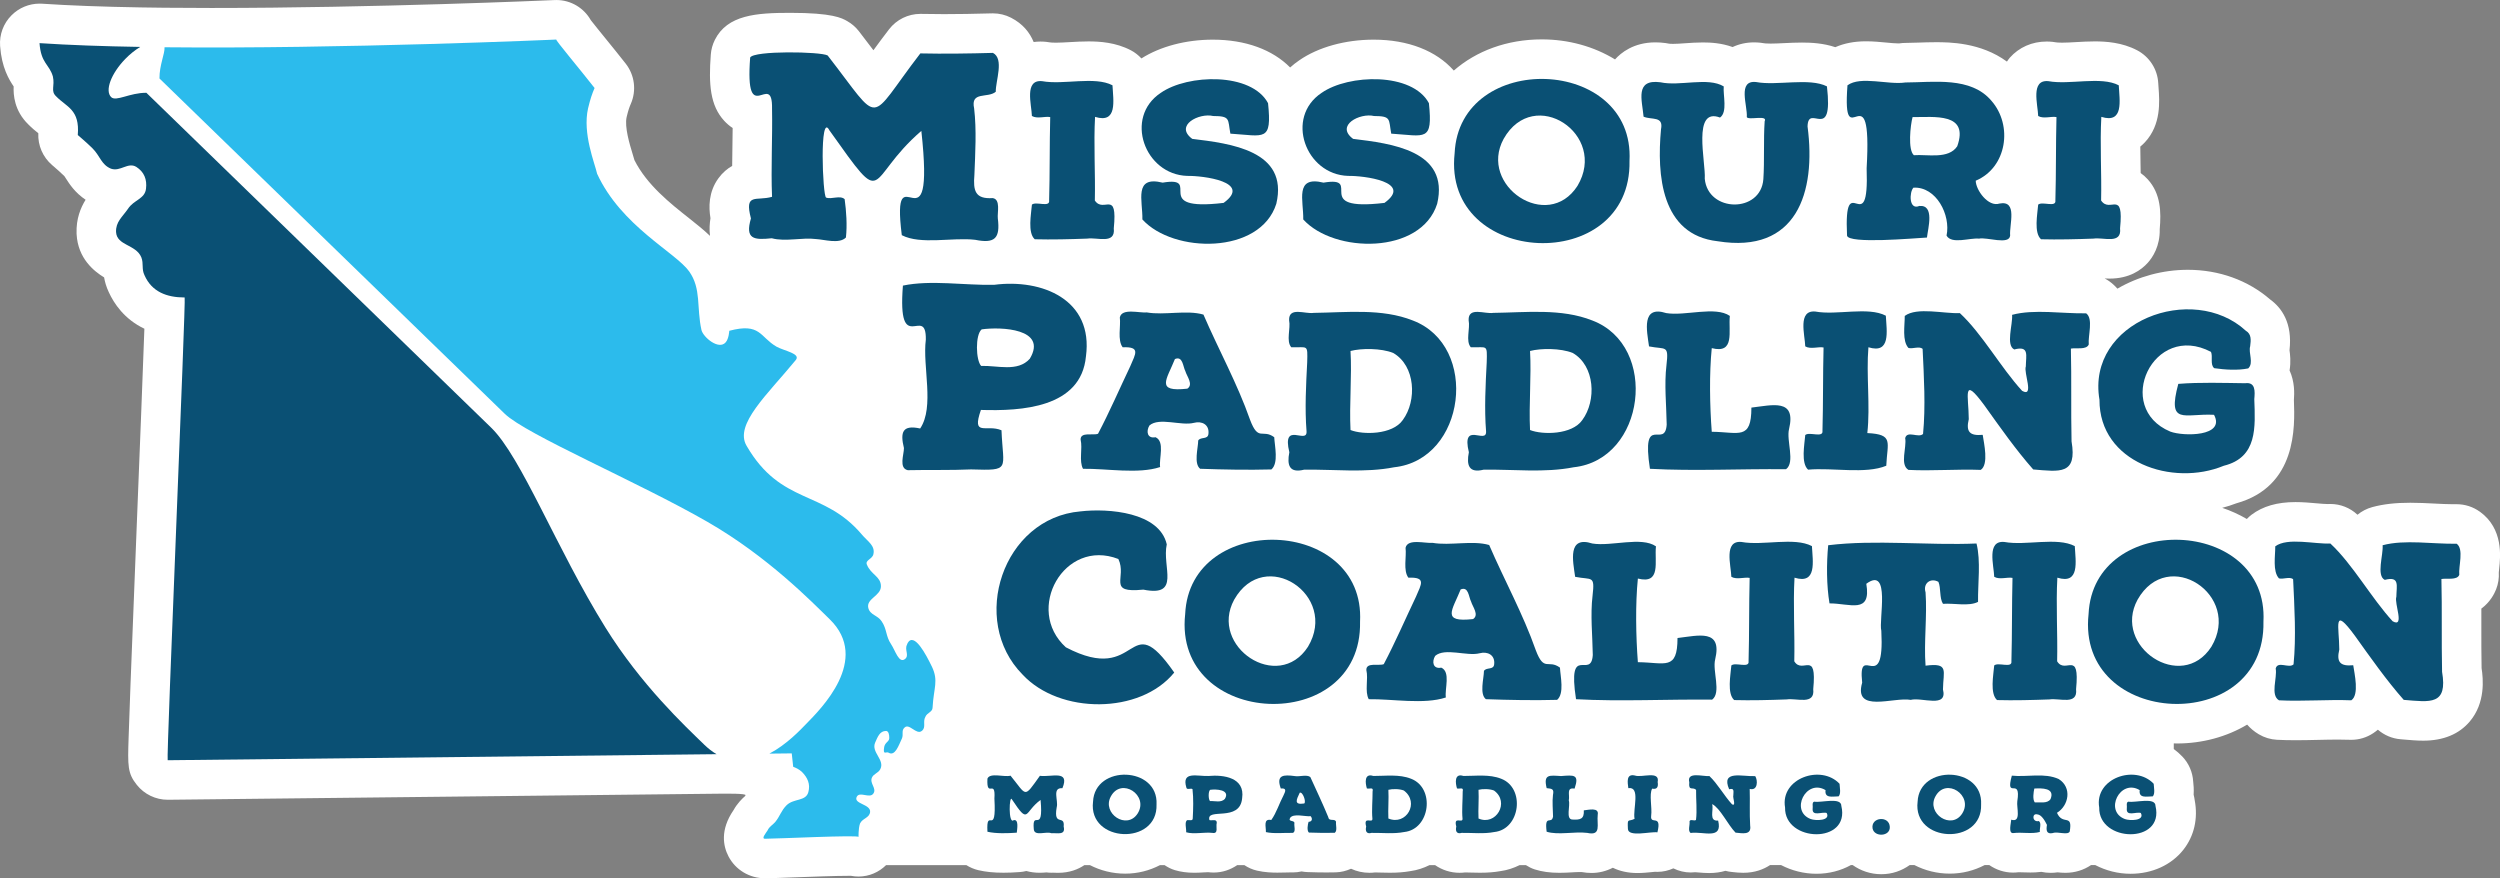 <?xml version="1.0" encoding="UTF-8"?>
<svg xmlns="http://www.w3.org/2000/svg" id="Layer_1" data-name="Layer 1" viewBox="0 0 2564 900.76">
  <rect x="0" y="0" width="2564" height="900.76" fill="#808080" stroke="none"/>
  <defs>
    <style>
      .cls-1 {
        fill: #2cbbec;
      }

      .cls-1, .cls-2, .cls-3, .cls-4 {
        stroke-width: 0px;
      }

      .cls-1, .cls-3 {
        fill-rule: evenodd;
      }

      .cls-2 {
        fill: #fff;
      }

      .cls-3, .cls-4 {
        fill: #0a5074;
      }
    </style>
  </defs>
  <g id="white_outline" data-name="white outline">
    <path class="cls-2" d="M2543.3,524.79c-6.92-5-15.23-7.68-23.74-7.68-.28,0-.56,0-.83,0-.88.02-1.77.03-2.67.03-5.83,0-12.39-.34-19.34-.69-7.98-.41-16.22-.83-24.74-.83-15.32,0-27.7,1.42-38.95,4.46-5.72,1.55-10.86,4.27-15.2,7.84-.08-.07-.15-.14-.23-.21-7.52-6.98-17.38-10.83-27.58-10.83-.76,0-1.52.02-2.28.06h-.58c-2.61.01-7.05-.38-11.35-.76-6.53-.58-13.94-1.24-21.59-1.24-18.74,0-33.5,4.26-45.11,13.02-1.73,1.31-3.29,2.78-4.77,4.32-7.88-4.61-16.32-8.44-25.23-11.44,4.91-1.31,9.74-2.8,14.4-4.61,62.28-17.34,60.08-78.68,59.14-105.11l-.03-.78c.55-7.12.85-18.81-4.44-30.43,1.51-8.94.5-16.69-.07-20.69,3.2-28.05-8.12-43.61-19.88-52.11-22.62-19.63-52.41-30.4-84.3-30.4-25.85,0-51,6.92-72.33,19.35-2.33-2.68-5.06-5.23-8.3-7.58-1.51-1.09-3.11-2.02-4.74-2.89,1.57.09,3.23.15,4.99.15,20.39,0,32.6-8.85,39.24-16.27,4.93-5.51,12.63-16.97,12.21-34.51,1.49-17.1,1.28-36.06-12.27-51.01-2.21-2.44-4.65-4.6-7.27-6.46-.04-2.97-.09-5.93-.14-8.87-.1-6.22-.2-12.31-.24-18.26,1.68-1.39,3.28-2.89,4.79-4.51,16.73-18,14.97-41.81,13.92-56.04-.11-1.54-.23-3.05-.3-4.49-.76-14.26-8.97-27.07-21.61-33.72-15.57-8.19-32.29-9.14-43.52-9.14-6.65,0-13.05.37-19.23.73-5.22.3-10.15.58-14.36.58-3.85,0-5.74-.24-6.53-.39-1.08-.2-2.16-.36-3.25-.47-2.01-.21-4.03-.31-5.99-.31-14.9,0-28.33,5.91-37.8,16.63-1.13,1.28-1.96,2.63-2.91,3.95-27-19.81-59.39-19.89-72.97-19.89-6.36,0-12.37.21-18.2.41-4.5.16-8.9.32-13.09.33-2.01,0-4.01.16-5.99.47,0,0,0,0,0,0-.05,0-.47.03-1.26.03-3.13,0-7.59-.43-12.32-.88-6.28-.6-13.41-1.28-20.73-1.28-12.07,0-22.41,2.08-31.47,6.03-12.18-4.06-24.34-4.74-34.15-4.74-6.29,0-12.38.29-18.27.58-5.05.24-9.82.48-13.95.48-4.52,0-6.52-.29-7.17-.41-1.02-.19-2.04-.35-3.07-.46-2.26-.25-4.51-.38-6.7-.38-7.9,0-15.36,1.65-22.01,4.79-11.45-4.13-22.47-4.72-30.52-4.72-6.38,0-12.65.44-18.18.83-4.61.33-8.97.63-12.52.63-2.96,0-4.07-.22-4.12-.23-1.16-.26-2.33-.46-3.51-.61-3.57-.47-7.06-.7-10.37-.7-22.37,0-35.42,10.79-41.38,17.49-21.52-13.18-47.57-20.55-75.1-20.55h0c-35.78,0-67.24,11.89-90.25,31.98-17.92-20.25-46.78-31.71-82.19-31.71h0c-29.1,0-56.87,7.71-76.27,21.16-3.36,2.26-6.47,4.75-9.4,7.37-18.07-18.27-45.77-28.53-79.3-28.53h0c-27.66,0-54.02,7.03-73.23,19.26-3.07-3.3-6.65-6.16-10.75-8.32-15.57-8.19-32.29-9.14-43.52-9.14-6.65,0-13.05.37-19.23.73-5.22.3-10.15.58-14.36.58-3.85,0-5.74-.24-6.53-.39-1.08-.2-2.16-.35-3.25-.47-2.01-.21-4.03-.31-6-.31-2.34,0-4.62.2-6.87.48-3.95-9.6-10.97-18.62-23.19-24.91-5.74-2.95-12.1-4.49-18.54-4.49-.38,0-.76,0-1.14.02-18.5.52-34.57.78-49.13.78-7.88,0-15.68-.08-23.25-.25-.31,0-.63-.01-.94-.01-12.56,0-24.42,5.82-32.11,15.8-6.17,8.01-11.47,15.2-16.04,21.48-4.35-5.78-9.28-12.29-14.92-19.53-3.28-4.22-7.37-7.75-12.03-10.38-5.58-3.16-14.91-8.44-58.42-8.44-34.67,0-64.41,2.08-77.24,27.67-2.36,4.72-3.78,9.85-4.18,15.11-2.29,30.33-.77,52.3,13.9,68.12,2.58,2.78,5.44,5.2,8.51,7.22-.04,6.27-.14,12.65-.24,19.21-.1,6.47-.2,13.03-.25,19.64-5,2.86-9.93,6.94-14.14,12.75-10.23,14.11-9.98,29.75-8.12,40.92-.86,5.17-1.29,11.44-.48,18.1-6.33-6.02-13.51-11.82-21.45-18.09-19.31-15.24-43.17-34.06-56.05-59.57-.59-2.11-1.26-4.3-1.97-6.66-2.91-9.58-8.34-27.42-6.03-37.53,1.66-6.91,2.8-10.15,4.29-13.57,5.95-13.62,3.96-29.4-5.16-41.12-5.97-7.66-13.82-17.33-20.75-25.86-5.23-6.44-12.11-14.9-15.18-18.89-6.97-12.32-20.2-20.6-35.31-20.6-.81,0-1.63.02-2.44.07-6.24.29-184.8,8.09-351.29,8.09-16.08,0-32.02-.07-47.65-.24-.14,0-.28,0-.42,0-4.01,0-19.83-.25-24.2-.33-39.53-.67-73.61-1.95-101.29-3.8-.9-.06-1.8-.09-2.7-.09-10.74,0-21.09,4.27-28.72,11.94C3.54,23.95-.73,35.44.1,47.13c1.57,22.02,9.1,34.44,13.91,41.53-.38,8.44.52,24.73,14.97,38.88,3.78,3.84,7.44,6.82,10.31,9.1-.57,12.51,4.68,24.63,14.27,32.77,3.15,2.67,9.21,7.98,12.44,11.18.37.51,1.09,1.64,1.63,2.49,3.47,5.45,9.26,14.53,20.17,21.79-5.06,8.16-9.8,19.48-9.27,34.52,0,.23.02.45.03.68,1.31,25.03,17.94,38.19,28.22,44.43.76,4.43,2.16,9.63,4.79,15.14,5.24,11.5,15.89,27.7,36.51,37.49-1.51,43.32-4.75,124.56-7.71,198.62-2.39,59.95-4.8,120.33-6.51,165.84-.86,22.84-1.55,41.96-1.97,55.42-.9,28.36-1.14,35.99,8.44,47.98,7.7,9.64,19.36,15.24,31.67,15.24.15,0,.3,0,.45,0l562.9-6.2c10.26-.11,30.32-.34,29.24,1.62-.15.26-.29.53-.43.81-3.07,2.69-7.82,7.25-11.84,14.41-14.04,20.48-10.57,37.13-5.14,47.51,7.21,13.8,21.54,22.38,37.4,22.38,4.19,0,12.58-.3,28.29-.88,18.79-.69,44.52-1.64,57.59-1.64.83,0,1.6,0,2.29,0,2.51.49,5.1.75,7.75.75,11.06,0,20.99-4.54,28.3-11.74h82.26c3.71,2.35,7.85,4.14,12.3,5.2,7.43,1.76,15.9,2.62,25.9,2.62,5.13,0,10.56-.22,16.6-.68,2.31-.17,4.57-.54,6.75-1.08,4.26,1.18,8.81,1.8,13.57,1.8,2.7,0,5.07-.18,6.98-.36,1.69.21,3.39.32,5.1.32.63,0,1.27-.01,1.9-.04l.58.03c1.48.06,2.96.12,4.37.12,12,0,20.72-3.65,27.06-7.92h5.62c10.85,5.58,23.2,8.76,36.19,8.76s25.02-3.19,35.75-8.76h4.61c3.23,2.15,6.72,3.99,10.6,5.16,6.06,1.81,12.58,2.69,19.93,2.69,3.12,0,6.34-.17,9.55-.36,1.56-.09,3.11-.21,4.61-.21,1.91.23,3.82.35,5.7.35,8.9,0,17.12-2.82,24.17-7.62h7.28c3.86,2.56,8.18,4.53,12.91,5.63,8.04,1.88,15.83,2.1,20.99,2.1,2.69,0,5.42-.07,8.1-.14,1.84-.05,3.65-.11,5.36-.11h1.18c.36.02.73.03,1.09.03,3.06,0,6.11-.35,9.09-1.03,2,.38,4.03.61,6.09.68,7.19.26,13.55.38,19.46.38,3.24,0,6.46-.04,9.6-.12,5.42-.15,10.68-1.49,15.57-3.7,5.78,2.7,12.17,4.16,18.83,4.16,1.93,0,3.86-.12,5.8-.36,1.83.02,3.67.08,5.52.13,3.21.09,6.43.18,9.64.18,7.93,0,14.64-.53,20.96-1.65,7.06-.95,13.63-3.15,19.72-6.16h5.73c7.25,5,15.87,7.86,25.05,7.86,1.93,0,3.86-.12,5.8-.36,1.83.02,3.67.08,5.53.13,3.21.09,6.43.18,9.64.18,7.93,0,14.65-.53,20.97-1.65,7.05-.95,13.61-3.15,19.69-6.16h6.47c2.82,1.79,5.79,3.37,9.07,4.4,7.53,2.38,15.56,3.49,25.28,3.49,4.56,0,8.95-.24,12.82-.46,2.83-.16,5.67-.34,8.41-.34.68,0,1.2.01,1.59.03,3.51.62,6.87.93,10.2.93,7.85,0,15.2-1.98,21.78-5.35,6.92,3.38,15.28,5.42,25.22,5.42,5.37,0,10.51-.52,14.64-.94,1.2-.12,2.35-.26,3.38-.34.86.05,1.71.08,2.56.08,5.74,0,11.22-1.34,16.28-3.58,5.57,2.73,11.64,4.22,17.82,4.22,1.52,0,3.04-.09,4.56-.26.93.04,2.57.18,3.81.28,2.93.25,6.58.56,10.5.56,6.33,0,11.87-.86,16.7-2.28,2.24.59,4.54,1,6.88,1.21l1.49.16c2.5.27,5.93.65,9.91.65,12.11,0,21.08-3.67,27.48-7.91h11.35c10.9,5.66,23.32,8.9,36.26,8.9s24.99-3.19,35.29-8.9h1.9c8.22,5.85,18.28,9.35,29.32,9.35s20.75-3.44,29.11-9.35h4.86c10.87,5.6,23.25,8.76,36.26,8.76s25-3.19,35.73-8.76h4.81c7.08,4.87,15.46,7.7,24.28,7.7,1.85,0,3.73-.12,5.58-.35.12,0,.3,0,.51,0,.11,0,.23,0,.35,0,1.39,0,2.8.06,4.22.11,2.39.09,4.79.16,7.15.16,2.96,0,6.84-.1,11.26-.67,3.11.66,6.33,1,9.59,1,2.33,0,4.7-.17,7.09-.51,2.18.24,4.92.49,8.02.49,9.88,0,18.83-2.91,26.24-7.92h4.41c10.88,5.66,23.29,8.9,36.21,8.9,22.02,0,41.72-8.95,54.06-24.57,11.17-14.14,15.26-32.14,11.65-51.01-.24-1.87-.6-3.7-1.07-5.5.38-5.63-.12-10.28-.4-12.89l-.07-.66c-.55-9.48-4.42-18.48-10.94-25.41-2.76-2.94-5.79-5.53-8.96-7.91v-5.79c1.1.02,2.19.11,3.3.11,26.21,0,51.16-6.94,71.97-19.35,3.17,3.64,7.06,7.03,11.98,9.94,5.63,3.34,11.98,5.26,18.51,5.61,5.79.31,12.07.46,19.21.46,7.49,0,15.12-.17,22.74-.34,6.99-.16,13.96-.32,20.78-.32,4.05,0,8.05.06,11.96.21.55.02,1.1.03,1.65.03,7.99,0,15.81-2.36,22.48-6.81,1.7-1.13,3.28-2.33,4.75-3.57,6.47,5.62,14.6,9.08,23.23,9.8l4.04.35c6.31.55,12.84,1.11,19.25,1.11,20.67,0,36.75-6.64,47.79-19.74,16.09-19.08,13.79-43.44,12.06-54.65-.26-13.96-.25-28.59-.24-42.76,0-6.04,0-12.15,0-18.28,8.9-6.6,13.24-14.93,15.14-19.77,2.17-5.52,3.11-11.43,2.75-17.34.07-1.19.25-2.49.39-3.83,1.34-12.25,4.46-40.94-19.79-58.47Z"></path>
  </g>
  <path class="cls-3" d="M722.11,763.57c-19.19-18.64-64.49-60.86-101.32-120.19-50.24-80.9-86.04-174.65-117.08-204.79L150.14,95.17c-17.1-.13-31.09,9.32-36.09,4.47-6.72-6.54-.22-24.1,14.52-39.27,4.96-5.11,10.21-9.19,15.26-12.25-37.78-.64-73.09-1.87-103.3-3.88,1.48,20.78,10,21.52,13.7,34.14,2.22,10.02-2.59,14.84,3.33,20.41,10.74,11.13,24.44,13.36,22.22,39.7,0,0,9.63,8.16,15.18,13.73,7.78,7.79,8.89,16.7,18.89,20.78,9.63,3.34,17.41-7.05,25.92-1.86,8.15,5.19,11.11,12.99,10,22.26-1.11,10.76-12.59,11.5-18.52,20.78-5.93,8.53-12.59,13.36-12.22,23.75.74,14.1,20.37,12.62,25.92,25.97,2.59,6.68,0,11.87,3.33,18.55,7.41,16.7,22.59,22.64,41.11,22.64,1.48,0-18.89,472.74-17.41,474.6l562.9-6.2c-4.27-2.53-8.54-5.8-12.8-9.93Z"></path>
  <path class="cls-1" d="M955.69,683.6c-5.93-12.25-18.15-35.62-24.81-24.12-.37.74-.37,1.11-.74,1.86-2.59,5.19,2.59,10.76-1.85,14.47-6.3,5.19-10-8.53-14.44-15.21-5.55-8.16-4.07-15.21-9.63-23.38-4.07-6.31-11.85-6.31-13.7-13.73-2.22-9.65,12.96-12.25,12.96-22.26s-10.37-11.87-14.44-22.26c-1.85-4.45,5.56-5.57,6.67-10.39,2.22-8.91-5.93-13.36-11.85-20.41-39.26-46.38-82.59-29.69-118.14-90.91-12.96-21.89,21.48-52.69,50.37-87.94,5.55-6.68-11.48-9.28-19.63-13.73-17.41-10.02-16.3-24.86-48.52-16.33,0,0-.37,8.16-3.7,11.87-7.04,8.16-22.96-5.19-24.81-12.62-5.18-23.38,0-42.3-12.59-60.11-14.07-19.67-69.63-46.38-94.44-100.19-2.22-10.39-15.18-41.19-9.26-67.16,2.22-9.28,4.07-14.84,6.67-20.78-14.44-18.55-40.74-49.72-39.26-49.72s-221,9.8-401.79,7.93c.42,6.55-5.32,18.35-5.21,32,0,0,331.99,322.39,354.07,343.84,22.09,21.43,137.02,70.06,208.14,111,62,35.7,106.69,81.82,125.08,99.68,42.66,41.43-9.69,92.7-23.45,106.87-6.55,6.75-20.6,21.79-38.33,31.05l22.96-.25,1.48,13.73c3.7,1.48,5.93,2.6,8.89,5.19,5.93,5.94,8.89,12.62,6.67,20.78-2.59,9.65-14.81,6.31-22.22,13.36-5.93,5.94-6.67,11.13-11.85,17.44-2.96,3.34-5.93,4.45-7.78,8.53-1.85,2.97-6.67,8.53-2.59,8.53,11.85,0,95.92-4.08,95.92-1.86,0,1.11-.37-8.53,1.48-13.73,2.59-5.57,9.63-5.57,10.37-11.87.74-8.16-17.41-8.16-13.7-15.58,2.96-5.94,13.33,2.23,17.04-3.34,3.7-5.19-4.07-10.39-1.48-16.33,1.85-4.08,6.3-4.45,8.52-8.53,5.18-9.65-9.63-17.44-5.18-27.46,2.59-5.94,4.81-11.87,11.11-11.87,2.59,0,3.33,3.71,3.33,6.68.37,4.45-4.07,4.45-5.18,9.65-1.48,9.28,1.85,4.45,4.44,5.94,6.67,4.08,10.37-7.42,13.7-14.47,1.85-4.08-.74-8.16,2.59-11.13,4.81-5.19,12.22,7.79,17.78,3.34,4.81-3.71.74-9.28,3.7-14.47,1.85-4.45,7.41-4.82,7.41-9.65,1.11-20.41,6.3-27.09-.74-41.93Z"></path>
  <g>
    <path class="cls-4" d="M943.89,54.77c24.08.56,50.36.15,74.46-.53,11.76,6.05,2.69,28.78,2.91,39.87-8.25,7-26.13-.95-22.18,17.17,2.59,21.87,1.13,46.23.26,68.12-1.35,16.13.69,24.97,18.75,23.76,8.43,1.22,4.59,14.98,5.28,20.87,2.5,20.22-2.79,26.06-23.24,21.91-23.25-2.73-55.81,5.34-75.25-4.74-11.52-92.14,34.53,25.8,20.06-106.95-58.84,50.72-34.19,83.92-94.26-.53-10.39-20.2-7.01,67.65-3.43,68.92,5.63,2.13,14.13-2.69,19.01,1.59,1.73,12.36,2.71,26.95,1.32,39.34-6.86,6.97-22.01,2.04-30.89,1.59-13.81-1.81-31.17,2.95-45.15-.8-18.46,1.95-27.57.95-21.38-20.33-6.98-26.76,5.53-17.5,21.65-22.18-1.22-29.83.57-60.54,0-90.3.73-40.8-28.09,22.18-22.44-52.54,3.63-7.24,72.32-6.16,79.47-2.12,56.91,73.1,39.64,69.82,95.05-2.1Z"></path>
    <path class="cls-4" d="M1058.32,118.98c-.32-11.61-8.13-37.64,10.5-35.73,21.69,4.02,53.99-5.32,72.14,4.23.84,15.85,5.31,39.53-17.87,32.38-1.54,27.48.41,58.19-.22,85.77,9.02,13.6,23.47-12.2,19.43,28.59,1.87,16.77-17,8.9-27.24,10.5-17.23.64-36.6,1.15-53.82.67-7.49-6.7-3.68-25.79-2.91-35.51,4.09-3.67,18.63,3.28,17.65-4.25.8-28.01.39-57.7,1.12-85.54-5.34-1.07-13.35,2.11-18.76-1.12Z"></path>
    <path class="cls-4" d="M1300.51,105.8c4.14,40.07-3.54,33.48-38.64,31.27-2.76-14.83.34-18.02-17.65-18.09-14.36-3.45-40.08,9.65-21.44,23.45,38.83,4.75,99.12,11.81,86.21,66.56-16.55,52.31-105.67,51.06-137.36,16.08.45-19.32-9.23-45.09,20.77-37.75,42.51-7.15-14.46,29.87,62.54,20.77,29.85-21.65-21.37-27.98-37.3-27.69-43.79-1.35-64.92-60.03-27.25-85.1,27.71-19.44,93.11-21.28,110.11,10.51Z"></path>
    <path class="cls-4" d="M1465.49,105.8c4.14,40.07-3.54,33.48-38.64,31.27-2.76-14.83.34-18.02-17.65-18.09-14.36-3.45-40.08,9.65-21.44,23.45,38.83,4.75,99.12,11.81,86.21,66.56-16.55,52.31-105.67,51.06-137.36,16.08.44-19.32-9.23-45.09,20.77-37.75,42.51-7.15-14.46,29.87,62.54,20.77,29.85-21.65-21.37-27.98-37.3-27.69-43.79-1.35-64.92-60.03-27.25-85.1,27.71-19.44,93.11-21.28,110.11,10.51Z"></path>
    <path class="cls-4" d="M1671.22,164.99c2.38,117.91-192.13,109.4-179.35-7.81,4.87-105.71,185.04-99.97,179.35,7.81ZM1617.84,190.67c31.63-52.87-44.58-103.41-75.72-48.24-26.11,47.98,45.13,95.75,75.72,48.24Z"></path>
    <path class="cls-4" d="M1791.52,120.1c.9-11.73-9.93-38.15,9.6-35.96,21.1,4.03,54.65-4.73,72.6,4.46,6.79,58.94-19.27,16.51-19.89,41.1,8.91,67.8-11.16,130.82-92.24,117.71-58.09-6.52-62.36-68.2-58.06-114.8,2.81-13.92-9.56-9.38-17.88-12.95-1.52-17.05-9.16-38.72,17.2-35.29,19.94,4.41,48.63-5.63,65,4.24-.8,9.11,4.11,26.42-3.8,31.95-28.72-10.94-14.48,45.74-15.64,62.75,3.2,34.78,57.5,35.51,60.09.45,1.25-18.81.05-40.6,1.34-59.41,3.53-6.85-16.75-.71-18.32-4.24Z"></path>
    <path class="cls-4" d="M2061.61,241.6c-.9,10.01-23.9,1.32-31.94,3.14-9.31-1.03-28.17,6.11-33.28-3.13,4.47-21.07-10.57-50.43-33.95-49.14-4.23,4.2-4.97,23.41,6.03,18.76,15.98-1.42,8.83,23.1,7.82,32.39-12.47.67-80.74,6.81-81.97-2.01-3.44-73.02,22.86,8.56,20.11-69.02,6.05-105.93-25.45-7.64-19.66-85.1,13.59-9.91,41.83-.21,59.41-2.91,29.1-.11,67.06-6.27,88.22,18.76,22.21,25.28,15.94,68.54-16.08,81.97.03,9.57,12.89,27.33,24.35,23.45,19-3.72,9.87,21.87,10.95,32.83ZM2007.34,150.02c12.43-34.87-23.74-29.73-45.8-29.92-2.24,8.07-5.01,33.79,1.34,39.08,14.07-1.03,35.5,4.34,44.45-9.16Z"></path>
    <path class="cls-4" d="M2090.36,118.98c-.32-11.61-8.13-37.64,10.5-35.73,21.69,4.02,53.99-5.32,72.14,4.23.84,15.85,5.31,39.53-17.87,32.38-1.55,27.48.42,58.19-.23,85.77,9.05,13.6,23.46-12.2,19.44,28.59,1.86,16.77-17,8.9-27.25,10.5-17.23.64-36.6,1.15-53.82.67-7.5-6.7-3.68-25.78-2.92-35.51,4.09-3.67,18.64,3.28,17.65-4.25.81-28.01.39-57.7,1.12-85.54-5.34-1.07-13.35,2.11-18.77-1.12Z"></path>
  </g>
  <g>
    <path class="cls-4" d="M1113.74,365.52c-4.98,52.94-66.37,56.18-107.73,54.91-9.76,28.17,5.79,14.29,21.12,20.87,1.58,40.6,10.13,41.42-31.15,40.13-20.44.95-44.58.34-64.95.8-9.47-2.06-3.89-16.08-3.96-22.71-3.95-16.27-1.58-24.03,16.64-20.06,14.95-22.22,2.25-63.53,5.81-91.1.57-37.1-29.34,19.1-23.5-55.45,28.55-6.01,63.45-.16,93.46-.79,49.53-6.45,102.05,15.31,94.26,73.4ZM1056.18,367.9c18.57-30.98-29.71-32.91-49.37-30.1-6.77,5.52-5.99,31.93-.53,37.5,16.38-.67,37.45,6.58,49.91-7.4Z"></path>
    <path class="cls-4" d="M1230.9,480.8c-6.77-5.32-2.11-21.13-2.01-29.03,2.62-4.08,9.99-.6,10.5-6.92,1-9.35-6.68-13.37-14.97-11.17-13.03,3.34-35.53-6.02-45.56,2.68-3.64,6.02-2.24,13.76,6.26,12.06,9.79,4.41,3.4,21.65,4.69,30.59-22.44,7.45-55.01,1.4-79.07,1.79-4.33-8.06-.24-20.72-2.46-29.93-.3-8.32,13.21-3.98,17.87-6.03,11.74-22.25,22.2-46.47,33.06-69.25,5.53-12.98,10.67-20.16-7.82-19.43-5.56-7.42-1.75-21.64-2.9-30.6,2.07-9.87,20.1-4.35,27.7-5.14,17.96,3.17,41.07-2.8,58.07,2.23,15.51,35.93,34.8,70.83,47.79,107.88,8.64,22.86,12.55,8.93,24.8,17.86.46,9.16,4.66,26.63-2.91,33.06-23.8.67-49.29.16-73.04-.68ZM1217.73,398.61c6.48-4.26-.5-12.62-2.01-17.87-2.55-4.88-2.58-15.93-10.72-12.5-8.54,21.28-20.22,34.06,12.73,30.37Z"></path>
    <path class="cls-4" d="M1324.35,356.17c-5.57-6.41-.47-19.28-2.24-27.69-.57-14.3,16.59-6.14,25.24-7.59,33.5-.41,69.92-4.8,101.63,7.81,68.67,26.08,54.43,142.77-19.21,150.54-29.92,5.89-61.98,2-92.24,2.46-15.21,3.82-17.8-4.59-15.18-17.87-7.94-32.64,18.5-7.48,17.64-21.44-1.85-23.17-.53-47.71.67-70.8.5-19.07.71-14.94-16.31-15.41ZM1385.1,441.05c12.7,5.03,42.99,5.01,53.6-10.27,14.7-19.93,13.04-55.59-9.83-68.79-12.44-5-32.65-4.93-43.78-2.02,1.51,25.85-1.32,54.69,0,81.08Z"></path>
    <path class="cls-4" d="M1508.47,356.17c-5.57-6.41-.47-19.28-2.24-27.69-.57-14.3,16.59-6.14,25.24-7.59,33.5-.41,69.92-4.8,101.63,7.81,68.67,26.08,54.43,142.77-19.21,150.54-29.92,5.89-61.98,2-92.24,2.46-15.21,3.82-17.8-4.59-15.18-17.87-7.94-32.64,18.5-7.48,17.64-21.44-1.85-23.17-.53-47.71.67-70.8.5-19.07.71-14.94-16.31-15.41ZM1569.22,441.05c12.7,5.03,42.99,5.01,53.6-10.27,14.7-19.93,13.04-55.59-9.83-68.79-12.44-5-32.65-4.93-43.78-2.02,1.51,25.85-1.32,54.69,0,81.08Z"></path>
    <path class="cls-4" d="M1691.25,355.28c-2.28-16.22-8.13-42.42,17.65-34.17,19.31,3.25,50.27-7.45,65.22,2.89-1.67,15.62,5.64,39.2-18.54,33.06-2.63,26-2.03,59.49,0,85.77,27.93.25,40.62,9.08,40.65-24.79,21.51-2.5,46.12-9.66,38.64,21.88-3.04,11.79,6.54,34.19-3.12,41.32-45.93-.51-94.3,2.07-139.59-.44-8.98-58.79,15.5-19.28,17.2-45.34-.29-19.94-2.63-41.06-.23-60.98,2.47-21.27-.63-15.75-17.87-19.2Z"></path>
    <path class="cls-4" d="M1851.47,355.28c-.33-11.62-8.13-37.63,10.5-35.74,21.69,4.03,53.99-5.31,72.14,4.24.85,15.84,5.3,39.53-17.86,32.38-2.36,28.15,2.01,60.09-1.12,88,27.39,1.36,20.48,9.28,19.44,33.51-21.28,8.84-55.19,1.74-80.19,4.02-7.48-6.72-3.69-25.79-2.91-35.52,4.08-3.67,18.64,3.28,17.65-4.25.81-28.01.39-57.7,1.12-85.54-5.34-1.07-13.35,2.11-18.76-1.12Z"></path>
    <path class="cls-4" d="M2073.88,400.85c12.79,7.27,1.39-18.84,3.8-25.02.15-11.4,3.8-21.52-11.84-17.42-8.91-4.22-1.41-25.76-2.24-35.51,22.63-6.12,51.86-1.07,75.94-1.56,7.62,5.51,1.78,22.93,2.69,31.93-2.28,5.82-13.16,3.24-18.32,4.25.74,31.05-.01,63.88.67,95.14,5.9,34.5-11.98,31.08-39.31,28.81-17.67-19.97-34.3-43.66-50.02-65.66-23.31-31.66-16.14-9.48-16.08,14.07-3.11,13.1,1.09,17.29,14.29,16.08,1.28,8.74,6.39,30.34-2,35.96-23.73-.96-50.43,1.27-74.16,0-9.1-5.42-1.56-23.19-3.35-32.61,2.09-8.17,13.56.28,18.32-4.24,2.77-27.96.89-58.97-.45-87.33-3.57-3.01-10.33.4-14.52-.89-6.66-7.3-3.71-23.11-3.8-32.84,12.53-9.43,40.86-2.03,56.51-2.91,22.96,21.3,42.11,56.06,63.88,79.74Z"></path>
    <path class="cls-4" d="M2267.57,360.87c-59.26-31.13-100.24,57.26-41.77,81.75,13.36,5.08,56.94,5.31,44.9-17.2-30.43-1.62-48.25,11.47-36.64-31.72,22.14-1.79,46.28-.94,68.57-.67,10.74-1.42,10.09,8.32,9.38,16.3.98,28.67,3.46,59.76-31.27,68.34-52.43,21.72-127.76-3.2-127.52-67.67-13.7-80.27,95.64-120.87,150.09-70.8,6.01,3.52,5.22,9.71,4.47,15.86-2,7.11,3.92,17.13-2,22.77-10.78,2.22-23.9,1.37-34.85-.22-4.5-3.58-1.21-11.81-3.34-16.75Z"></path>
  </g>
  <g>
    <path class="cls-4" d="M1204.29,689.75c-34.89,43.04-117.51,43.03-155.52,2.11-55.07-55.61-20.18-160.63,59.41-167.39,28.83-3.34,80.9.83,88.45,33.79-5.05,23.35,14.79,54.32-24.03,46.46-37.96,3.82-16.42-12.08-25.61-31.42-55.64-21.6-96.54,51.9-53.86,90.57,77.16,40.58,62.27-44.15,111.15,25.87Z"></path>
    <path class="cls-4" d="M1394.87,637.6c2.38,117.91-192.12,109.4-179.35-7.81,4.87-105.71,185.04-99.98,179.35,7.81ZM1341.48,663.28c31.63-52.87-44.58-103.41-75.72-48.24-26.11,47.98,45.13,95.75,75.72,48.24Z"></path>
    <path class="cls-4" d="M1523.95,717.11c-6.77-5.32-2.11-21.13-2.01-29.03,2.62-4.08,9.99-.6,10.5-6.92,1-9.35-6.68-13.37-14.97-11.17-13.03,3.34-35.53-6.02-45.56,2.68-3.64,6.02-2.24,13.76,6.26,12.06,9.79,4.41,3.4,21.65,4.69,30.59-22.44,7.45-55.01,1.4-79.07,1.79-4.33-8.06-.24-20.72-2.46-29.93-.3-8.32,13.22-3.98,17.87-6.03,11.73-22.25,22.2-46.46,33.05-69.25,5.53-12.98,10.67-20.16-7.82-19.43-5.56-7.42-1.75-21.64-2.9-30.6,2.07-9.87,20.1-4.35,27.69-5.14,17.96,3.17,41.07-2.8,58.08,2.23,15.51,35.93,34.8,70.83,47.79,107.88,8.64,22.86,12.55,8.93,24.8,17.86.46,9.16,4.66,26.63-2.91,33.06-23.8.67-49.29.16-73.04-.68ZM1510.78,634.92c6.48-4.26-.5-12.62-2.01-17.87-2.55-4.88-2.57-15.93-10.72-12.5-8.53,21.28-20.22,34.06,12.73,30.37Z"></path>
    <path class="cls-4" d="M1615.47,591.59c-2.28-16.22-8.13-42.42,17.65-34.17,19.31,3.25,50.27-7.45,65.22,2.89-1.67,15.62,5.64,39.2-18.54,33.06-2.63,26-2.03,59.49,0,85.77,27.93.25,40.62,9.08,40.65-24.79,21.5-2.5,46.13-9.65,38.64,21.88-3.04,11.8,6.54,34.18-3.12,41.32-45.93-.51-94.3,2.07-139.6-.44-8.98-58.79,15.5-19.28,17.2-45.34-.29-19.94-2.63-41.06-.23-60.98,2.47-21.27-.63-15.75-17.87-19.2Z"></path>
    <path class="cls-4" d="M1775.67,591.59c-.33-11.62-8.13-37.62,10.5-35.74,21.69,4.03,53.99-5.31,72.14,4.24.85,15.84,5.3,39.53-17.86,32.38-1.56,27.48.41,58.19-.23,85.77,8.47,13.84,23.45-12.82,19.43,28.59,1.88,16.77-17,8.9-27.24,10.5-17.23.64-36.61,1.15-53.83.67-7.49-6.7-3.69-25.79-2.91-35.51,4.09-3.67,18.63,3.28,17.65-4.25.8-28.01.39-57.7,1.12-85.54-5.34-1.07-13.35,2.11-18.76-1.12Z"></path>
    <path class="cls-4" d="M2027.11,557.42c4.54,18.08,1.31,40.83,1.57,59.86-9.36,4.88-24.96,1.12-35.96,2.01-3.79-5.92-1.95-16.24-4.69-22.56-8.1-4.49-16.01,1.6-13.18,10.72,1.76,24.56-1.84,51.19,0,75.26,24.4-3.16,18.11,5.12,17.86,24.35,4.98,19.71-21.66,7.74-33.06,10.72-17.48-3.15-58.92,14.09-49.8-17.65-4.72-43.5,23.29,15.57,19.64-53.16-2.86-10.79,9.92-66.85-15.41-48.25,5.33,31.51-16.73,20.04-37.74,20.11-3.07-18.12-3.15-40.72-1.35-59.64,48.38-5.94,102.5.34,152.1-1.79Z"></path>
    <path class="cls-4" d="M2045.27,591.59c-.33-11.61-8.13-37.62,10.49-35.74,21.69,4.03,53.99-5.31,72.14,4.24.84,15.85,5.31,39.53-17.87,32.38-1.54,27.48.41,58.19-.22,85.77,8.44,13.84,23.46-12.82,19.42,28.59,1.88,16.77-17,8.9-27.24,10.5-17.23.64-36.6,1.15-53.82.67-7.49-6.7-3.69-25.79-2.91-35.51,4.09-3.67,18.62,3.28,17.65-4.25.78-28.01.4-57.7,1.11-85.54-5.33-1.07-13.35,2.11-18.75-1.12Z"></path>
    <path class="cls-4" d="M2321.39,637.6c2.37,117.91-192.12,109.4-179.35-7.81,4.87-105.71,185.03-99.97,179.35,7.81ZM2268,663.28c31.63-52.87-44.59-103.41-75.72-48.24-26.13,47.97,45.13,95.75,75.72,48.24Z"></path>
    <path class="cls-4" d="M2453.89,637.16c12.79,7.27,1.39-18.84,3.8-25.02.17-11.39,3.79-21.53-11.84-17.42-8.91-4.22-1.4-25.75-2.24-35.51,22.63-6.12,51.86-1.07,75.94-1.56,7.62,5.51,1.78,22.93,2.69,31.93-2.29,5.82-13.16,3.24-18.32,4.25.74,31.05,0,63.88.67,95.14,5.9,34.5-11.98,31.09-39.31,28.81-17.67-19.99-34.3-43.66-50.03-65.66-23.3-31.68-16.12-9.46-16.08,14.07-3.1,13.1,1.11,17.29,14.31,16.08,1.27,8.74,6.39,30.35-2.01,35.96-23.73-.96-50.43,1.27-74.16,0-9.12-5.41-1.55-23.19-3.36-32.61,2.1-8.17,13.57.28,18.32-4.24,2.79-27.96.89-58.97-.44-87.33-3.58-3.01-10.34.4-14.53-.89-6.67-7.28-3.69-23.12-3.79-32.84,12.51-9.43,40.87-2.03,56.51-2.91,22.95,21.31,42.1,56.05,63.87,79.74Z"></path>
  </g>
  <g>
    <path class="cls-4" d="M1066.49,795.67c11.71,1.66,31.08-6.58,23.11,12.73-10.95-.87-3.92,12.76-5.84,19.55-3.58,20.39,8.54,6.95,7.14,19.7,2.28,9.45-6.67,6.41-12.65,6.9-5.31-2.19-17.52,3.59-18-4.22-1.88-21.13,10.3,6.17,6.97-29.92-17.27,12.59-11.5,26.27-29.35-.49-2.84-5.77-3.93,25.93,1.7,21.25,5.63-1.33,3.53,9.46,3.25,12.81-9.12.69-21.38,1.1-30.09-.96-1.43-26.67,9.48,6.94,7.14-33.98,1.44-21.32-8.27.77-7.14-20.51,2.73-6.47,17.22-1.18,23.68-3,16.98,20.79,13.3,23.67,30.09.16Z"></path>
    <path class="cls-4" d="M1186.14,825.02c1.48,42.57-70.34,39.46-65.12-2.83,1.76-38.38,67.18-36.3,65.12,2.83ZM1166.76,834.35c11.84-18.7-16.71-37.6-27.49-17.51-9.49,17.42,16.39,34.77,27.49,17.51Z"></path>
    <path class="cls-4" d="M1273.95,818.54c-2.12,25.27-37.27,9.17-33.57,22.54,2.4.83,7.75-1.55,7.54,2.84-1.22,3.9,2.18,11.45-4.46,10.3-8.48-1-19.05,1.7-26.92-.65.33-3.27-2.07-11.29,1.3-12.48,1.73-.28,5.38,1.18,5.43-1.63.53-9.7.86-20.65-.24-30.16-1.63-1.31-5.97,1.3-6.33-1.71-5.06-17.11,11.35-11.26,22.63-11.75,15.9-1.45,37.63,1.7,34.62,22.7ZM1256.27,819.27c5.71-9.51-9.13-10.12-15.16-9.24-2.08,1.69-1.83,9.8-.16,11.51,5.03-.21,11.5,2.02,15.33-2.27Z"></path>
    <path class="cls-4" d="M1342.41,853.89c-2.26-1.97-1.22-8.39-.33-11.03,3.62-.13,4.3-3.06,2.19-5.75-5.72.55-17.8-3.26-21.16,1.78-2.2,4.26,4.11,2.05,4.46,5.1-.68,2.91,1.85,9.27-1.78,10.22-8.51-.23-19.49,1.06-27.49-.81.25-5.4-3.04-14.13,5.52-12.41,5.2-7.18,8.27-17.22,12.57-25.3,2.13-4.4,3.39-7.53-2.84-7.05-4.98-14.05,2.82-14.26,14.68-12.65,4.42.78,12.16-1.89,15.65.97,6.2,13.6,12.71,27.3,18.4,41.11.78,4.96,6.86.9,7.95,4.78-.42,3.31,1.58,9.1-1.3,11.28-8.64.23-17.9.06-26.52-.25ZM1337.62,824.05c2.26-1.65-1.58-12.43-4.62-11.03-3.36,7.14-6.38,12.73,4.62,11.03Z"></path>
    <path class="cls-4" d="M1401.88,808.64c-1.74-5.56-2.85-15.96,6.57-12.81,12.76.03,26.58-1.97,38.68,2.83,24.93,9.47,19.76,51.83-6.98,54.66-10.86,2.13-22.5.72-33.49.89-5.18,1.51-6.61-1.93-5.51-6.48-3.04-11.19,6.31-3.06,6.4-7.79-.87-9.25.21-18.91.16-28.13,1.14-4.99-2.75-2.45-5.84-3.17ZM1423.93,839.46c18.22,7.66,32.36-16.33,15.89-28.7-4.51-1.82-11.85-1.8-15.9-.73.55,9.38-.47,19.86,0,29.43Z"></path>
    <path class="cls-4" d="M1494.3,808.64c-1.73-5.56-2.85-15.96,6.57-12.81,12.76.03,26.58-1.97,38.68,2.83,24.94,9.46,19.76,51.83-6.97,54.66-10.86,2.13-22.51.72-33.5.89-5.19,1.51-6.6-1.93-5.51-6.48-3.02-11.2,6.29-3.06,6.41-7.79-.88-9.25.2-18.91.16-28.13,1.14-4.99-2.75-2.45-5.84-3.17ZM1516.36,839.46c17.75,7.9,32.51-16.65,15.89-28.7-4.51-1.82-11.89-1.8-15.89-.73.54,9.39-.48,19.85,0,29.43Z"></path>
    <path class="cls-4" d="M1586.25,808.32c-3.51-14.59,2.77-13.09,14.76-12.4,13.08-.99,19.03-2.04,13.86,12.89-8.79-1.44-4.66,6.32-5.92,12.09,1.8,5.31-3.47,19.43,3.73,19.62,8.17.48,12.16-.55,11.68-9.41,4.7-.47,15.83-3.4,14.27,4.46-1.15,9.93,4.15,21.97-10.71,18.65-13.22-1.63-29.94,2.51-41.68-1.21-2.43-18.72,5.07-6.79,6.57-15.57-.1-7.24-.97-14.91-.08-22.14,1.3-6.37-1.06-6.34-6.49-6.98Z"></path>
    <path class="cls-4" d="M1670.02,808.32c-.8-6-2.38-15.03,6.65-12.97,7.02,2.6,25.94-5.47,23.43,6.73.83,4.54-.42,7.92-5.6,6.73-3.37,5.49.1,19.86-1.06,27.82-1.23,10.07,11.26-2.53,6.4,17.02-7.07-1.05-29.89,5.2-30.25-3.48-.56-11.89.1-6.92,6.82-10.38-1.96-9.71,6.41-33.38-6.41-31.47Z"></path>
    <path class="cls-4" d="M1776.32,824.86c4.64,2.65.51-6.85,1.38-9.09.06-4.13,1.36-7.82-4.3-6.32-8.61-20.03,13.75-12.76,26.76-13.46,2.8,4.35,2.72,15.34-5.67,13.13.41,12.32-.3,25.26.48,37.63,1.59,10.1-8.08,7.82-15,7.21-8.08-8.31-15.55-24.86-23.92-29.28,1.59,6.83-3.73,17.66,6.08,16.95,4.94,20.17-15.27,10.77-28.14,12.65-3.31-1.96-.57-8.43-1.22-11.84.76-2.95,4.93.09,6.65-1.54,1.21-9.83-.06-20.69.09-30.73-3.22-3.67-7.95,1.88-6.98-7.87-2.88-11.45,14.13-5.65,20.59-6.4,8.33,7.72,15.29,20.36,23.2,28.95Z"></path>
    <path class="cls-4" d="M1872.27,810.35c-20-12.06-36.82,21.56-15.16,29.68,4.84,1.84,20.7,1.92,16.3-6.25-4.9-1.48-15.14,4.04-14.35-4.54.47-2.02-1.05-6.42,1.62-7.06,7.09,1.38,27.86-5.04,27.82,4.46,9.33,39.29-58.53,37.44-57.74,1.54-5.13-29.94,36.88-44.53,55.88-24.33.13,3.37,1.7,10.3-.97,12.9-6.06.02-14.56,2.37-13.38-6.4Z"></path>
    <path class="cls-4" d="M1938.18,848.05c.57,10-15.9,10.75-17.67,1.63-1.94-11.78,17.2-13.44,17.67-1.63Z"></path>
    <path class="cls-4" d="M2031.82,825.02c1.48,42.58-70.33,39.46-65.12-2.83,1.77-38.38,67.19-36.3,65.12,2.83ZM2012.44,834.35c11.83-18.69-16.72-37.6-27.49-17.51-9.5,17.42,16.39,34.77,27.49,17.51Z"></path>
    <path class="cls-4" d="M2122.72,852.84c-2.07,4.1-12.53-.36-17.28,1.54-6.7,1.45-7.02-2.95-6.08-8.35-1.75-3.57-5.38-10.48-9.82-10.78-5.93-1.61-5.3,8.48,1.46,6.81,3.09,2.01.6,7.92,1.06,11.19-8.26,2.32-18.41.02-27.09,1.14-5.61.71-2.42-10.04-2.27-13.71,10.68,3.37,5.27-12.66,6.25-18.89,4.14-26.14-12.67-.57-5.61-26.28,15.6,1.66,33.49-3.23,48.09,3.48,13.88,8.69,10.29,27.26-1.79,34.62,5.81,13.52,16.36.16,13.07,19.22ZM2103.01,819.59c4.88-11.73-9.03-11.26-16.62-10.87-.79,3.79-1.93,11.19.48,14.2,5.1-.38,12.89,1.57,16.13-3.33Z"></path>
    <path class="cls-4" d="M2194.46,810.35c-20-12.06-36.82,21.56-15.16,29.68,4.84,1.84,20.7,1.92,16.3-6.25-4.9-1.48-15.14,4.04-14.35-4.54.47-2.03-1.06-6.42,1.62-7.06,7.09,1.38,27.86-5.04,27.82,4.46,9.32,39.29-58.53,37.44-57.74,1.54-5.13-29.94,36.88-44.53,55.88-24.33.13,3.37,1.7,10.3-.97,12.9-6.06.02-14.56,2.37-13.38-6.4Z"></path>
  </g>
</svg>
